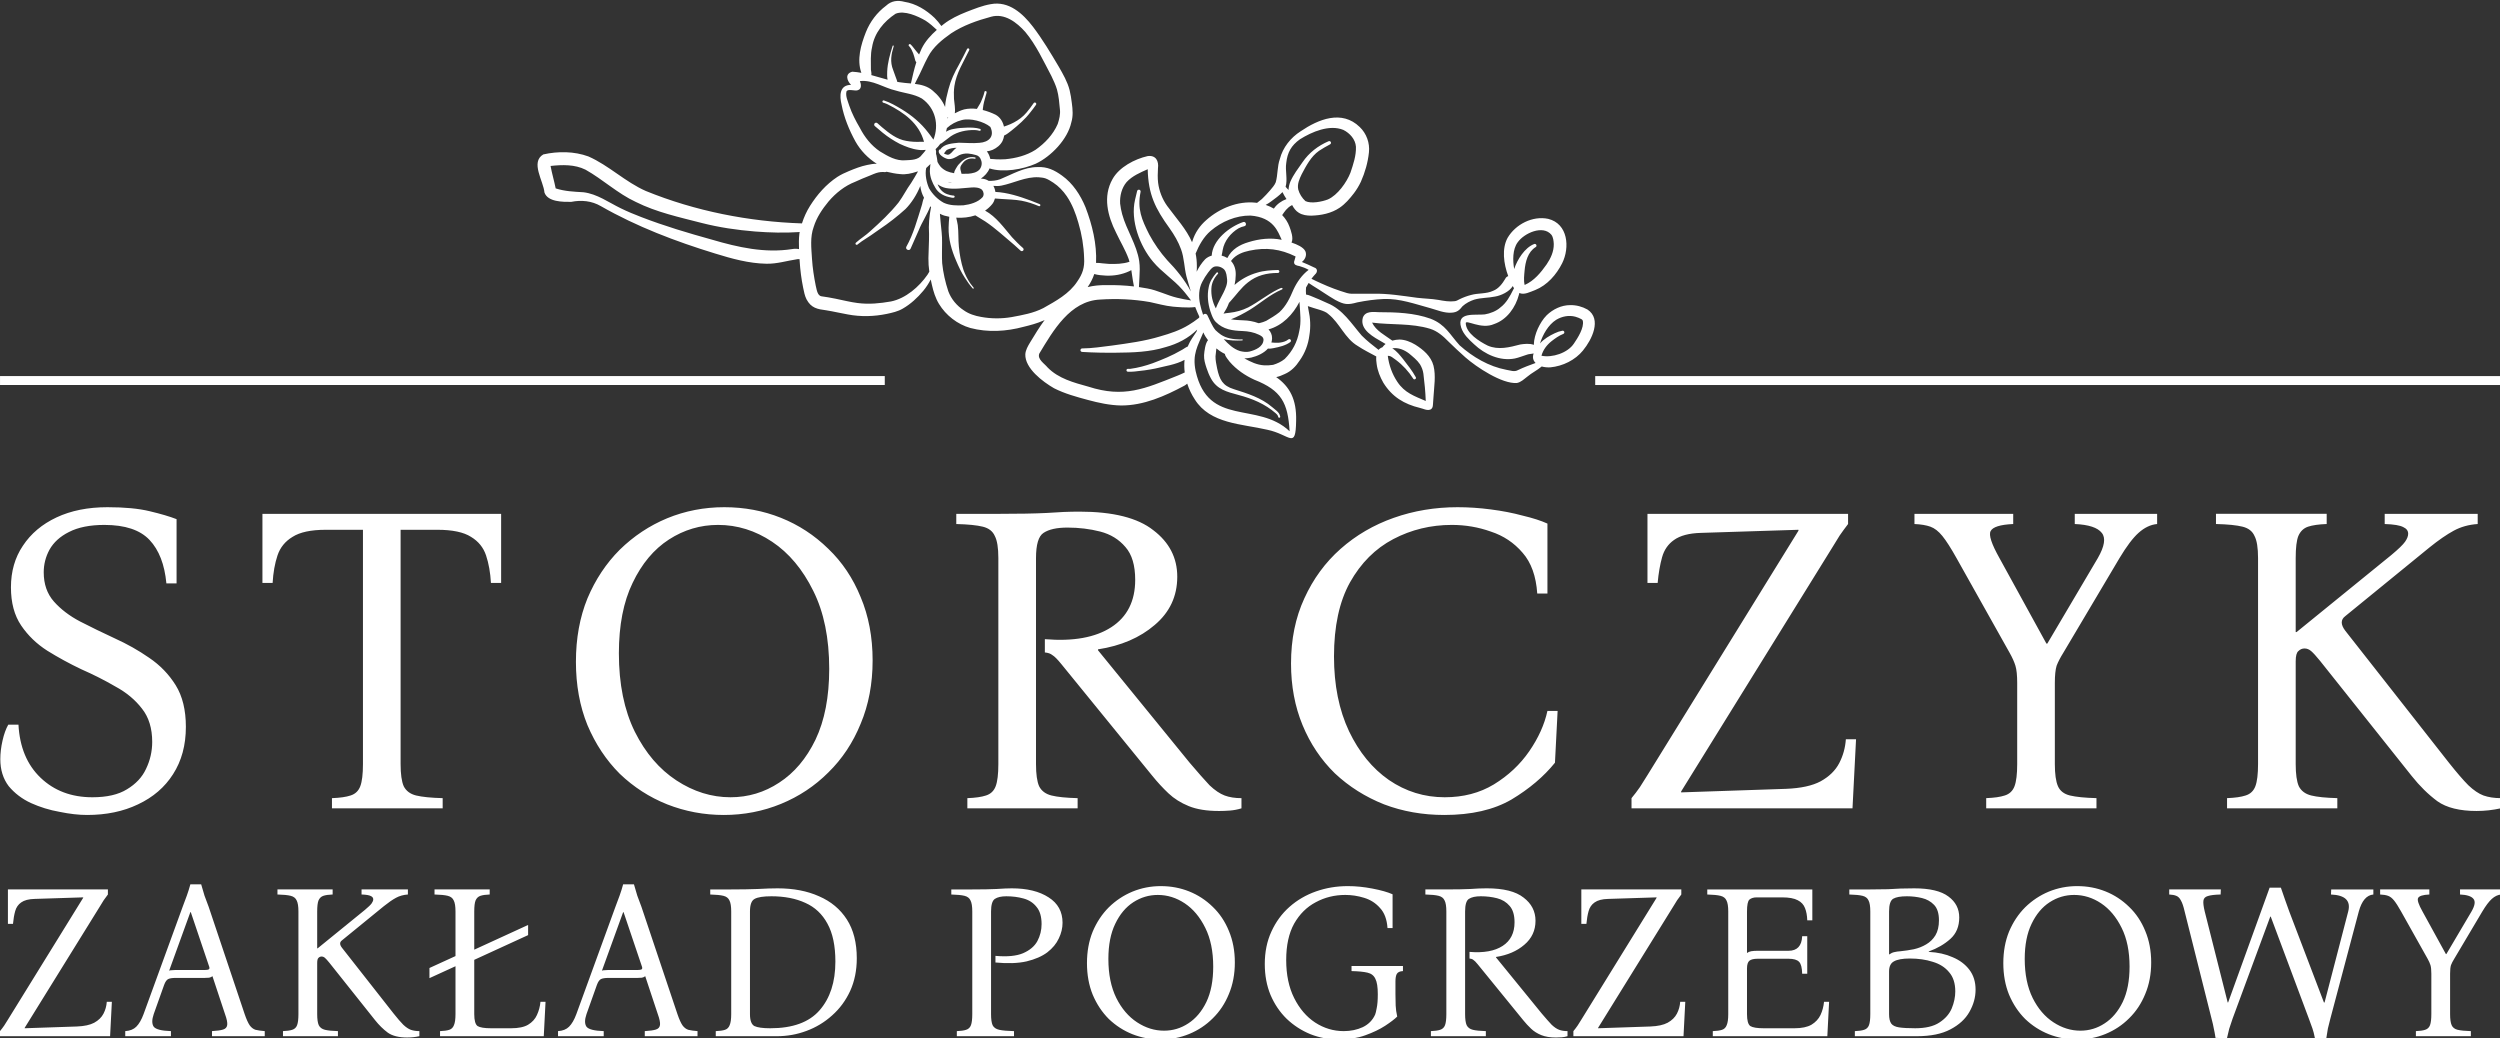 <?xml version="1.0" encoding="UTF-8" standalone="no"?>
<!-- Generator: Adobe Illustrator 27.5.0, SVG Export Plug-In . SVG Version: 6.00 Build 0)  -->

<svg
   version="1.1"
   x="0px"
   y="0px"
   viewBox="0 0 190 78.898"
   xml:space="preserve"
   id="svg17"
   sodipodi:docname="Zakład Pogrzebowy Storczyk Logo.svg"
   width="190"
   height="78.898"
   inkscape:version="1.3 (0e150ed6c4, 2023-07-21)"
   xmlns:inkscape="http://www.inkscape.org/namespaces/inkscape"
   xmlns:sodipodi="http://sodipodi.sourceforge.net/DTD/sodipodi-0.dtd"
   xmlns="http://www.w3.org/2000/svg"
   xmlns:svg="http://www.w3.org/2000/svg"><rect x="0" y="0" width="190" height="78.898" fill="#333333" stroke="none"/><defs
   id="defs17" /><sodipodi:namedview
   id="namedview17"
   pagecolor="#ffffff"
   bordercolor="#000000"
   borderopacity="0.25"
   inkscape:showpageshadow="2"
   inkscape:pageopacity="0.0"
   inkscape:pagecheckerboard="0"
   inkscape:deskcolor="#d1d1d1"
   inkscape:zoom="0.749"
   inkscape:cx="243.65821"
   inkscape:cy="44.726302"
   inkscape:window-width="1920"
   inkscape:window-height="1009"
   inkscape:window-x="1072"
   inkscape:window-y="398"
   inkscape:window-maximized="1"
   inkscape:current-layer="g19" />&#10;<g
   id="BACKGROUND"
   transform="translate(-24.341,-158.252)">&#10;	&#10;<g
   id="g17"><g
     id="g19"
     transform="matrix(0.86,0,0,0.86,29.806,-48.98)"><g
       id="g20"
       transform="matrix(0.43,0,0,0.43,-3.624,137.406)"><path
         style="font-size:91.011px;line-height:0.95;font-family:'Bona Nova';-inkscape-font-specification:'Bona Nova';text-align:center;letter-spacing:8px;text-anchor:middle;fill:#ffffff;stroke-width:0.285"
         d="m 11.553,408.33 q -2.548,0 -5.643,-0.637 -3.094,-0.546 -5.916,-1.82 -2.73,-1.274 -4.551,-3.458 -1.729,-2.275 -1.729,-5.552 0,-1.82 0.455,-3.822 0.455,-2.002 1.183,-3.276 h 2.093 q 0.364,6.917 4.551,10.921 4.186,4.004 10.648,4.004 4.46,0 7.099,-1.638 2.73,-1.638 3.913,-4.186 1.274,-2.639 1.274,-5.552 0,-4.186 -2.093,-6.826 -2.093,-2.73 -5.461,-4.551 -3.276,-1.911 -7.008,-3.549 -3.64,-1.729 -7.008,-3.822 -3.276,-2.093 -5.37,-5.188 -2.093,-3.094 -2.093,-7.827 0,-4.915 2.457,-8.555 2.457,-3.731 6.917,-5.825 4.46,-2.093 10.466,-2.093 5.279,0 8.646,0.819 3.458,0.819 5.552,1.638 v 13.197 h -2.093 q -0.546,-5.825 -3.458,-8.919 -2.912,-3.094 -9.283,-3.094 -4.46,0 -7.281,1.456 -2.73,1.365 -4.004,3.64 -1.183,2.184 -1.183,4.642 0,3.64 2.093,6.007 2.093,2.366 5.37,4.095 3.367,1.729 7.099,3.458 3.822,1.729 7.099,4.004 3.367,2.275 5.461,5.643 2.093,3.367 2.093,8.555 0,5.643 -2.639,9.738 -2.548,4.004 -7.19,6.189 -4.551,2.184 -10.466,2.184 z m 36.031,-61.887 h 49.055 v 14.198 h -2.093 q -0.182,-3.185 -1.001,-5.643 -0.819,-2.457 -3.094,-3.822 -2.275,-1.456 -6.917,-1.456 h -7.554 v 48.145 q 0,3.094 0.637,4.551 0.728,1.456 2.548,1.911 1.911,0.455 5.461,0.546 v 2.093 H 61.873 v -2.093 q 2.457,-0.091 3.822,-0.546 1.456,-0.455 2.002,-1.911 0.546,-1.456 0.546,-4.551 v -48.145 h -7.645 q -4.551,0 -6.826,1.456 -2.275,1.365 -3.094,3.822 -0.819,2.457 -1.001,5.643 h -2.093 z m 94.915,-1.365 q 6.189,0 11.649,2.184 5.461,2.184 9.738,6.371 4.278,4.095 6.644,9.92 2.457,5.825 2.457,13.015 0,7.19 -2.457,13.015 -2.366,5.825 -6.644,10.011 -4.186,4.186 -9.738,6.462 -5.552,2.275 -11.74,2.275 -6.098,0 -11.649,-2.184 -5.461,-2.184 -9.738,-6.28 -4.186,-4.186 -6.644,-10.011 -2.366,-5.825 -2.366,-13.015 0,-7.19 2.366,-13.015 2.457,-5.825 6.644,-10.011 4.277,-4.186 9.738,-6.462 5.552,-2.275 11.74,-2.275 z m 1.274,59.612 q 5.461,0 10.011,-3.003 4.642,-3.003 7.463,-8.828 2.821,-5.916 2.821,-14.562 0,-9.465 -3.276,-16.018 -3.276,-6.644 -8.464,-10.102 -5.188,-3.458 -11.103,-3.458 -5.461,0 -10.102,3.003 -4.642,3.003 -7.463,8.919 -2.821,5.825 -2.821,14.471 0,9.465 3.276,16.109 3.276,6.553 8.555,10.011 5.279,3.458 11.103,3.458 z m 100.376,2.821 q -3.731,0 -6.189,-1.001 -2.457,-1.001 -4.186,-2.639 -1.729,-1.638 -3.276,-3.549 l -18.748,-23.026 q -1.183,-1.456 -1.82,-1.82 -0.546,-0.455 -1.547,-0.546 v -2.73 q 8.737,0.728 13.652,-2.457 4.915,-3.185 4.915,-9.738 0,-4.46 -2.002,-6.735 -2.002,-2.366 -5.188,-3.185 -3.185,-0.819 -6.735,-0.819 -3.276,0 -4.915,1.092 -1.547,1.001 -1.547,5.188 v 42.32 q 0,3.094 0.637,4.551 0.728,1.456 2.548,1.911 1.82,0.455 5.37,0.546 v 2.093 h -22.662 v -2.093 q 2.457,-0.091 3.822,-0.546 1.456,-0.455 2.002,-1.911 0.546,-1.456 0.546,-4.551 v -42.32 q 0,-3.185 -0.728,-4.551 -0.637,-1.456 -2.457,-1.911 -1.82,-0.455 -5.461,-0.546 v -2.093 h 8.646 q 6.28,0 9.92,-0.182 3.64,-0.273 6.735,-0.273 10.375,0 15.199,3.822 4.915,3.731 4.915,9.556 0,6.007 -4.642,9.92 -4.551,3.913 -11.649,5.006 v 0.182 l 18.839,23.117 q 2.548,3.003 4.095,4.642 1.638,1.547 3.094,2.093 1.456,0.546 3.458,0.546 v 2.093 q -1.183,0.364 -2.366,0.455 -1.183,0.091 -2.275,0.091 z m 46.316,0.819 q -6.644,0 -12.377,-2.184 -5.734,-2.275 -10.102,-6.371 -4.278,-4.186 -6.644,-9.92 -2.366,-5.734 -2.366,-12.65 0,-7.463 2.73,-13.379 2.73,-6.007 7.463,-10.193 4.733,-4.186 10.921,-6.371 6.189,-2.184 13.106,-2.184 3.367,0 6.826,0.455 3.549,0.455 6.553,1.274 3.094,0.728 5.097,1.638 v 14.38 h -2.093 q -0.364,-5.37 -3.003,-8.373 -2.639,-3.094 -6.553,-4.369 -3.822,-1.365 -8.009,-1.365 -6.462,0 -12.013,2.912 -5.552,2.912 -8.919,8.919 -3.276,5.916 -3.276,15.199 0,8.828 3.094,15.381 3.094,6.462 8.191,10.011 5.188,3.549 11.467,3.549 5.734,0 10.102,-2.639 4.46,-2.73 7.281,-6.826 2.821,-4.095 3.731,-8.282 h 2.093 l -0.546,10.648 q -3.458,4.278 -8.919,7.554 -5.461,3.185 -13.834,3.185 z m 38.489,-1.365 v -2.093 q 0.91,-1.092 1.729,-2.275 0.819,-1.274 1.547,-2.457 l 31.035,-50.238 v -0.182 l -20.022,0.637 q -3.64,0.091 -5.552,1.456 -1.82,1.274 -2.457,3.549 -0.637,2.275 -0.91,5.279 h -2.093 v -14.198 h 41.228 v 2.093 q -0.91,1.183 -1.729,2.366 -0.728,1.183 -1.456,2.366 l -31.126,50.238 v 0.182 l 21.57,-0.728 q 4.551,-0.182 7.099,-1.547 2.639,-1.456 3.822,-3.731 1.183,-2.275 1.365,-4.915 h 2.093 l -0.728,14.198 z m 91.093,-60.522 h 16.928 v 2.093 q -2.002,0.182 -3.822,1.82 -1.729,1.547 -3.913,5.188 l -11.558,19.476 q -0.91,1.456 -1.365,2.639 -0.364,1.183 -0.364,3.549 v 16.655 q 0,3.094 0.637,4.551 0.637,1.456 2.457,1.911 1.911,0.455 5.461,0.546 v 2.093 h -22.662 v -2.093 q 2.457,-0.091 3.822,-0.546 1.456,-0.455 2.002,-1.911 0.546,-1.456 0.546,-4.551 v -16.655 q 0,-2.366 -0.364,-3.549 -0.364,-1.183 -1.183,-2.639 l -10.921,-19.476 q -1.729,-3.094 -2.912,-4.551 -1.183,-1.456 -2.457,-1.911 -1.274,-0.455 -3.276,-0.546 v -2.093 h 20.295 v 2.093 q -4.004,0.182 -4.642,1.456 -0.637,1.183 1.82,5.552 l 9.647,17.565 h 0.182 l 10.375,-17.565 q 2.093,-3.64 0.819,-5.188 -1.274,-1.638 -5.552,-1.82 z m 82.629,61.068 q -5.279,0 -8.1,-2.002 -2.821,-2.093 -5.279,-5.188 l -18.839,-23.663 q -1.183,-1.456 -1.82,-2.002 -0.637,-0.546 -1.365,-0.546 -0.728,0 -1.274,0.546 -0.546,0.455 -0.546,2.093 v 21.114 q 0,3.094 0.637,4.551 0.728,1.456 2.548,1.911 1.82,0.455 5.37,0.546 v 2.093 h -22.662 v -2.093 q 2.457,-0.091 3.822,-0.546 1.456,-0.455 2.002,-1.911 0.546,-1.456 0.546,-4.551 v -42.32 q 0,-3.185 -0.728,-4.551 -0.637,-1.456 -2.457,-1.911 -1.82,-0.455 -5.461,-0.546 v -2.093 h 22.753 v 2.093 q -2.457,0.091 -3.822,0.546 -1.365,0.455 -2.002,1.911 -0.546,1.365 -0.546,4.551 v 15.199 h 0.182 l 19.476,-15.836 q 2.184,-1.82 2.821,-2.73 0.637,-0.91 0.637,-1.638 0,-0.91 -1.001,-1.365 -1.001,-0.546 -3.822,-0.637 v -2.093 h 19.112 v 2.093 q -2.73,0.182 -4.915,1.365 -2.184,1.183 -5.006,3.458 l -17.292,14.107 q -1.456,1.092 0,3.003 l 21.297,27.121 q 2.457,3.094 4.004,4.642 1.638,1.547 3.094,2.093 1.547,0.546 3.549,0.546 v 2.093 q -2.457,0.546 -4.915,0.546 z"
         id="text17"
         aria-label="STORCZYK" /><path
         style="font-size:45.36px;line-height:0.95;font-family:'Bona Nova';-inkscape-font-specification:'Bona Nova';text-align:center;letter-spacing:0.709px;text-anchor:middle;fill:#ffffff;stroke-width:0.142"
         d="m -6.356,453.796 v -1.043 q 0.454,-0.544 0.862,-1.134 0.408,-0.635 0.771,-1.225 l 15.468,-25.039 v -0.091 l -9.979,0.318 q -1.814,0.045 -2.767,0.726 -0.907,0.635 -1.225,1.769 -0.318,1.134 -0.454,2.631 H -4.723 v -7.076 h 20.548 v 1.043 q -0.454,0.59 -0.862,1.179 -0.363,0.59 -0.726,1.179 l -15.513,25.039 v 0.091 l 10.75,-0.363 q 2.268,-0.091 3.538,-0.771 1.315,-0.726 1.905,-1.86 0.59,-1.134 0.68,-2.449 h 1.043 l -0.363,7.076 z m 50.287,-4.536 q 0.544,1.588 1.043,2.313 0.499,0.68 1.179,0.907 0.726,0.181 1.905,0.272 v 1.043 H 37.218 v -1.043 q 1.542,-0.091 2.268,-0.318 0.771,-0.227 0.862,-0.953 0.091,-0.726 -0.454,-2.223 l -2.586,-7.802 q -0.227,0.227 -0.68,0.318 -0.454,0.045 -0.953,0.045 h -5.942 q -0.998,0 -1.497,0.227 -0.499,0.227 -0.862,1.225 l -2.132,5.987 q -0.59,1.724 0,2.586 0.635,0.816 3.538,0.907 v 1.043 h -9.389 v -1.043 q 1.452,-0.091 2.268,-0.907 0.862,-0.862 1.497,-2.586 l 8.029,-22.045 q 0.454,-1.179 0.862,-2.313 0.408,-1.134 0.726,-2.313 h 2.223 q 0.318,1.179 0.68,2.313 0.408,1.134 0.862,2.313 z m -8.165,-9.072 q 0.59,0 0.816,-0.136 0.227,-0.181 0,-0.726 l -3.72,-11.022 h -0.091 l -4.355,12.02 q 0.227,-0.091 0.544,-0.091 0.318,-0.045 0.726,-0.045 z m 41.623,13.88 q -2.631,0 -4.037,-0.998 -1.406,-1.043 -2.631,-2.586 l -9.389,-11.794 q -0.59,-0.726 -0.907,-0.998 -0.318,-0.272 -0.68,-0.272 -0.363,0 -0.635,0.272 -0.272,0.227 -0.272,1.043 v 10.523 q 0,1.542 0.318,2.268 0.363,0.726 1.27,0.953 0.907,0.227 2.676,0.272 v 1.043 H 51.807 v -1.043 q 1.225,-0.045 1.905,-0.272 0.726,-0.227 0.998,-0.953 0.272,-0.726 0.272,-2.268 v -21.092 q 0,-1.588 -0.363,-2.268 -0.318,-0.726 -1.225,-0.953 -0.907,-0.227 -2.722,-0.272 v -1.043 h 11.34 v 1.043 q -1.225,0.045 -1.905,0.272 -0.68,0.227 -0.998,0.953 -0.272,0.68 -0.272,2.268 v 7.575 h 0.091 l 9.707,-7.893 q 1.089,-0.907 1.406,-1.361 0.318,-0.454 0.318,-0.816 0,-0.454 -0.499,-0.68 -0.499,-0.272 -1.905,-0.318 v -1.043 h 9.526 v 1.043 q -1.361,0.091 -2.449,0.68 -1.089,0.59 -2.495,1.724 l -8.618,7.031 q -0.726,0.544 0,1.497 l 10.614,13.517 q 1.225,1.542 1.996,2.313 0.816,0.771 1.542,1.043 0.771,0.272 1.769,0.272 v 1.043 q -1.225,0.272 -2.449,0.272 z m 6.696,-0.272 v -1.043 q 1.225,-0.045 1.905,-0.272 0.68,-0.227 0.953,-0.953 0.318,-0.726 0.318,-2.268 v -9.843 l -5.352,2.449 v -2.087 l 5.352,-2.449 v -9.163 q 0,-1.588 -0.363,-2.268 -0.318,-0.726 -1.225,-0.953 -0.907,-0.227 -2.722,-0.272 v -1.043 h 11.34 v 1.043 q -1.225,0.045 -1.905,0.272 -0.68,0.227 -0.998,0.953 -0.272,0.68 -0.272,2.268 v 7.847 l 11.068,-5.08 v 2.087 l -11.068,5.08 v 11.159 q 0,1.95 0.68,2.449 0.726,0.454 2.767,0.454 h 4.128 q 2.268,0 3.493,-0.726 1.27,-0.771 1.814,-1.996 0.59,-1.27 0.726,-2.722 h 1.043 l -0.363,7.076 z m 48.79,-4.536 q 0.544,1.588 1.043,2.313 0.499,0.68 1.179,0.907 0.726,0.181 1.905,0.272 v 1.043 h -10.841 v -1.043 q 1.542,-0.091 2.268,-0.318 0.771,-0.227 0.862,-0.953 0.091,-0.726 -0.454,-2.223 l -2.586,-7.802 q -0.227,0.227 -0.68,0.318 -0.454,0.045 -0.953,0.045 h -5.942 q -0.998,0 -1.497,0.227 -0.499,0.227 -0.862,1.225 l -2.132,5.987 q -0.59,1.724 0,2.586 0.635,0.816 3.538,0.907 v 1.043 h -9.389 v -1.043 q 1.452,-0.091 2.268,-0.907 0.862,-0.862 1.497,-2.586 l 8.029,-22.045 q 0.454,-1.179 0.862,-2.313 0.408,-1.134 0.726,-2.313 h 2.223 q 0.318,1.179 0.68,2.313 0.408,1.134 0.862,2.313 z m -8.165,-9.072 q 0.59,0 0.816,-0.136 0.227,-0.181 0,-0.726 l -3.72,-11.022 h -0.091 l -4.355,12.02 q 0.227,-0.091 0.544,-0.091 0.318,-0.045 0.726,-0.045 z m 16.04,13.608 v -1.043 q 1.225,-0.045 1.905,-0.272 0.68,-0.227 0.953,-0.953 0.318,-0.726 0.318,-2.268 v -21.092 q 0,-1.588 -0.363,-2.268 -0.318,-0.726 -1.225,-0.953 -0.907,-0.227 -2.722,-0.272 v -1.043 h 4.309 q 3.084,0 5.443,-0.091 2.404,-0.136 4.082,-0.136 4.899,0 8.528,1.633 3.674,1.588 5.715,4.763 2.041,3.175 2.041,7.983 0,3.72 -1.361,6.713 -1.361,2.948 -3.72,5.035 -2.313,2.087 -5.262,3.175 -2.903,1.089 -6.078,1.089 z m 11.204,-1.633 q 6.895,0 10.115,-3.674 3.266,-3.72 3.266,-10.025 0,-4.854 -1.633,-7.802 -1.588,-2.948 -4.536,-4.264 -2.948,-1.361 -6.985,-1.361 -2.495,0 -3.447,0.544 -0.953,0.499 -0.953,2.586 v 21.092 q 0,1.95 0.907,2.449 0.953,0.454 3.266,0.454 z m 38.34,1.633 v -1.043 q 1.225,-0.045 1.905,-0.272 0.726,-0.227 0.998,-0.953 0.272,-0.726 0.272,-2.268 v -21.092 q 0,-1.588 -0.363,-2.268 -0.318,-0.726 -1.225,-0.953 -0.907,-0.227 -2.722,-0.272 v -1.043 h 4.309 q 3.084,0 4.99,-0.091 1.95,-0.136 3.13,-0.136 4.717,0 7.575,1.86 2.858,1.814 2.858,5.216 0,1.633 -0.771,3.221 -0.726,1.588 -2.359,2.858 -1.633,1.225 -4.264,1.86 -2.631,0.59 -6.396,0.227 v -1.361 q 3.629,0.318 5.67,-0.544 2.087,-0.907 2.948,-2.495 0.862,-1.633 0.862,-3.493 0,-2.313 -1.043,-3.538 -0.998,-1.27 -2.676,-1.724 -1.633,-0.454 -3.538,-0.454 -1.542,0 -2.359,0.544 -0.771,0.544 -0.771,2.586 v 21.092 q 0,1.542 0.318,2.268 0.363,0.726 1.361,0.953 1.043,0.227 3.039,0.272 v 1.043 z m 41.941,-30.845 q 3.084,0 5.806,1.089 2.722,1.089 4.854,3.175 2.132,2.041 3.311,4.944 1.225,2.903 1.225,6.486 0,3.583 -1.225,6.486 -1.179,2.903 -3.311,4.99 -2.087,2.087 -4.854,3.221 -2.767,1.134 -5.851,1.134 -3.039,0 -5.806,-1.089 -2.722,-1.089 -4.854,-3.13 -2.087,-2.087 -3.311,-4.99 -1.179,-2.903 -1.179,-6.486 0,-3.583 1.179,-6.486 1.225,-2.903 3.311,-4.99 2.132,-2.087 4.854,-3.221 2.767,-1.134 5.851,-1.134 z m 0.635,29.711 q 2.722,0 4.99,-1.497 2.313,-1.497 3.72,-4.4 1.406,-2.948 1.406,-7.258 0,-4.717 -1.633,-7.983 -1.633,-3.311 -4.218,-5.035 -2.586,-1.724 -5.534,-1.724 -2.722,0 -5.035,1.497 -2.313,1.497 -3.72,4.445 -1.406,2.903 -1.406,7.212 0,4.717 1.633,8.029 1.633,3.266 4.264,4.99 2.631,1.724 5.534,1.724 z m 35.953,1.814 q -3.084,0 -5.851,-1.089 -2.767,-1.134 -4.899,-3.175 -2.087,-2.041 -3.311,-4.899 -1.179,-2.858 -1.179,-6.35 0,-3.72 1.361,-6.668 1.361,-2.994 3.72,-5.08 2.359,-2.087 5.443,-3.175 3.084,-1.089 6.532,-1.089 2.449,0 5.035,0.499 2.631,0.499 4.173,1.179 v 6.94 h -1.043 q -0.181,-2.676 -1.542,-4.128 -1.315,-1.497 -3.266,-2.087 -1.905,-0.59 -3.856,-0.59 -3.311,0 -6.078,1.497 -2.767,1.452 -4.445,4.4 -1.633,2.948 -1.633,7.484 0,4.536 1.633,7.802 1.633,3.266 4.309,5.035 2.722,1.769 5.897,1.769 2.132,0 3.901,-0.816 1.769,-0.862 2.54,-2.586 0.136,-0.318 0.318,-1.315 0.227,-1.043 0.227,-2.858 0,-2.223 -0.499,-3.175 -0.454,-0.998 -1.633,-1.27 -1.179,-0.272 -3.266,-0.318 v -1.043 h 10.569 v 1.043 q -0.953,0.045 -1.27,0.59 -0.272,0.499 -0.272,1.542 v 2.631 q 0,1.225 0.045,2.313 0.045,1.089 0.318,2.268 -0.771,0.771 -2.495,1.905 -1.678,1.089 -4.082,1.95 -2.404,0.862 -5.398,0.862 z m 44.663,-0.408 q -1.86,0 -3.084,-0.499 -1.225,-0.499 -2.087,-1.315 -0.862,-0.816 -1.633,-1.769 l -9.344,-11.476 q -0.59,-0.726 -0.907,-0.907 -0.272,-0.227 -0.771,-0.272 v -1.361 q 4.355,0.363 6.804,-1.225 2.449,-1.588 2.449,-4.854 0,-2.223 -0.998,-3.357 -0.998,-1.179 -2.586,-1.588 -1.588,-0.408 -3.357,-0.408 -1.633,0 -2.449,0.544 -0.771,0.499 -0.771,2.586 v 21.092 q 0,1.542 0.318,2.268 0.363,0.726 1.27,0.953 0.907,0.227 2.676,0.272 v 1.043 H 287.723 v -1.043 q 1.225,-0.045 1.905,-0.272 0.726,-0.227 0.998,-0.953 0.272,-0.726 0.272,-2.268 v -21.092 q 0,-1.588 -0.363,-2.268 -0.318,-0.726 -1.225,-0.953 -0.907,-0.227 -2.722,-0.272 v -1.043 h 4.309 q 3.13,0 4.944,-0.091 1.814,-0.136 3.357,-0.136 5.171,0 7.575,1.905 2.449,1.86 2.449,4.763 0,2.994 -2.313,4.944 -2.268,1.95 -5.806,2.495 v 0.091 l 9.389,11.521 q 1.27,1.497 2.041,2.313 0.816,0.771 1.542,1.043 0.726,0.272 1.724,0.272 v 1.043 q -0.59,0.181 -1.179,0.227 -0.59,0.045 -1.134,0.045 z m 3.521,-0.272 v -1.043 q 0.454,-0.544 0.862,-1.134 0.408,-0.635 0.771,-1.225 l 15.468,-25.039 v -0.091 l -9.979,0.318 q -1.814,0.045 -2.767,0.726 -0.907,0.635 -1.225,1.769 -0.318,1.134 -0.454,2.631 h -1.043 v -7.076 h 20.548 v 1.043 q -0.454,0.59 -0.862,1.179 -0.363,0.59 -0.726,1.179 l -15.513,25.039 v 0.091 l 10.75,-0.363 q 2.268,-0.091 3.538,-0.771 1.315,-0.726 1.905,-1.86 0.59,-1.134 0.68,-2.449 h 1.043 l -0.363,7.076 z m 28.65,0 v -1.043 q 1.225,-0.045 1.905,-0.272 0.68,-0.227 0.953,-0.953 0.318,-0.726 0.318,-2.268 v -21.092 q 0,-1.588 -0.363,-2.268 -0.318,-0.726 -1.225,-0.953 -0.907,-0.227 -2.722,-0.272 v -1.043 h 21.591 v 6.35 h -1.043 q -0.045,-1.452 -0.454,-2.495 -0.408,-1.089 -1.497,-1.633 -1.089,-0.59 -3.221,-0.59 h -5.216 q -0.953,0 -1.497,0.454 -0.499,0.454 -0.499,2.449 v 8.528 q 0.363,-0.272 0.862,-0.363 0.544,-0.091 1.27,-0.091 h 6.396 q 2.676,0 2.812,-2.994 h 1.043 v 7.711 h -1.043 q -0.045,-1.86 -0.635,-2.449 -0.59,-0.635 -2.177,-0.635 h -6.305 q -1.225,0 -1.724,0.408 -0.499,0.408 -0.499,1.588 v 9.389 q 0,1.95 0.68,2.449 0.726,0.454 2.767,0.454 h 6.305 q 2.223,0 3.493,-0.726 1.27,-0.771 1.86,-1.996 0.59,-1.27 0.726,-2.722 h 1.043 l -0.363,7.076 z m 29.195,0 v -1.043 q 1.225,-0.045 1.905,-0.272 0.726,-0.227 0.998,-0.953 0.272,-0.726 0.272,-2.268 v -21.092 q 0,-1.588 -0.363,-2.268 -0.318,-0.726 -1.225,-0.953 -0.907,-0.227 -2.722,-0.272 v -1.043 h 4.309 q 2.223,0 3.629,-0.045 1.406,-0.091 2.586,-0.136 1.225,-0.045 2.812,-0.045 4.808,0 7.031,1.678 2.223,1.633 2.223,4.309 0,2.767 -1.814,4.4 -1.814,1.633 -4.445,2.586 v 0.091 q 2.767,0.136 4.899,1.089 2.177,0.907 3.447,2.586 1.27,1.678 1.27,4.082 0,2.359 -1.27,4.581 -1.225,2.177 -3.901,3.583 -2.631,1.406 -6.895,1.406 z m 7.031,-16.783 q 0.59,-0.408 1.089,-0.499 0.544,-0.136 1.27,-0.181 1.361,-0.136 2.722,-0.408 1.406,-0.318 2.54,-0.998 1.179,-0.68 1.905,-1.86 0.726,-1.225 0.726,-3.084 0,-2.132 -0.998,-3.175 -0.998,-1.043 -2.495,-1.406 -1.497,-0.363 -3.084,-0.363 -1.95,0 -2.812,0.499 -0.862,0.499 -0.862,2.631 z m 5.352,15.15 q 3.221,0 4.99,-1.179 1.814,-1.179 2.54,-2.903 0.726,-1.769 0.726,-3.493 0,-2.495 -1.27,-3.946 -1.225,-1.497 -3.357,-2.132 -2.087,-0.68 -4.717,-0.68 -2.223,0 -3.266,0.59 -0.998,0.544 -0.998,2.087 v 8.754 q 0,1.315 0.454,1.95 0.454,0.59 1.588,0.771 1.179,0.181 3.311,0.181 z m 33.323,-29.212 q 3.084,0 5.806,1.089 2.722,1.089 4.854,3.175 2.132,2.041 3.311,4.944 1.225,2.903 1.225,6.486 0,3.583 -1.225,6.486 -1.179,2.903 -3.311,4.99 -2.087,2.087 -4.854,3.221 -2.767,1.134 -5.851,1.134 -3.039,0 -5.806,-1.089 -2.722,-1.089 -4.854,-3.13 -2.087,-2.087 -3.311,-4.99 -1.179,-2.903 -1.179,-6.486 0,-3.583 1.179,-6.486 1.225,-2.903 3.311,-4.99 2.132,-2.087 4.854,-3.221 2.767,-1.134 5.851,-1.134 z m 0.635,29.711 q 2.722,0 4.99,-1.497 2.313,-1.497 3.72,-4.4 1.406,-2.948 1.406,-7.258 0,-4.717 -1.633,-7.983 -1.633,-3.311 -4.218,-5.035 -2.586,-1.724 -5.534,-1.724 -2.722,0 -5.035,1.497 -2.313,1.497 -3.72,4.445 -1.406,2.903 -1.406,7.212 0,4.717 1.633,8.029 1.633,3.266 4.264,4.99 2.631,1.724 5.534,1.724 z m 27.789,1.497 q -0.181,-1.179 -0.363,-1.95 -0.136,-0.816 -0.454,-1.996 l -5.534,-22.045 q -0.363,-1.588 -0.771,-2.268 -0.363,-0.726 -0.953,-0.953 -0.544,-0.227 -1.452,-0.272 v -1.043 h 10.614 l -0.045,1.043 q -1.814,0.045 -2.631,0.318 -0.816,0.227 -0.907,0.953 -0.091,0.726 0.272,2.223 l 4.717,18.688 h 0.091 l 8.528,-23.587 h 2.313 q 0.454,1.27 0.862,2.495 0.408,1.179 0.862,2.404 l 7.122,18.688 h 0.136 l 4.854,-18.688 q 0.862,-3.311 -3.538,-3.493 l 0.045,-1.043 h 8.664 v 1.043 q -2.087,0.181 -2.994,3.493 l -5.851,22.045 q -0.318,1.179 -0.499,1.996 -0.136,0.771 -0.318,1.95 h -2.359 q -0.227,-1.179 -0.499,-1.95 -0.272,-0.816 -0.726,-1.996 l -7.847,-21.002 h -0.091 l -7.757,21.002 q -0.454,1.27 -0.68,2.041 -0.181,0.726 -0.454,1.905 z m 50.242,-30.527 h 8.437 v 1.043 q -0.998,0.091 -1.905,0.907 -0.862,0.771 -1.95,2.586 l -5.761,9.707 q -0.454,0.726 -0.68,1.315 -0.181,0.59 -0.181,1.769 v 8.301 q 0,1.542 0.318,2.268 0.318,0.726 1.225,0.953 0.953,0.227 2.722,0.272 v 1.043 h -11.295 v -1.043 q 1.225,-0.045 1.905,-0.272 0.726,-0.227 0.998,-0.953 0.272,-0.726 0.272,-2.268 v -8.301 q 0,-1.179 -0.181,-1.769 -0.181,-0.59 -0.59,-1.315 l -5.443,-9.707 q -0.862,-1.542 -1.452,-2.268 -0.59,-0.726 -1.225,-0.953 -0.635,-0.227 -1.633,-0.272 v -1.043 h 10.115 v 1.043 q -1.996,0.091 -2.313,0.726 -0.318,0.59 0.907,2.767 l 4.808,8.754 h 0.091 l 5.171,-8.754 q 1.043,-1.814 0.408,-2.586 -0.635,-0.816 -2.767,-0.907 z"
         id="text17-0"
         aria-label="ZAKŁAD POGRZEBOWY" /><g
         id="g18"
         style="fill:#ffffff;stroke:none"><path
           d="m 319.005,312.834 c 1.77,-2.14 3.907,-6.395 0.897,-8.382 -1.08,-0.603 -2.316,-0.933 -3.555,-0.904 -1.8,8.7e-4 -3.535,0.839 -4.82,2.073 -0.783,0.788 -1.36,1.756 -1.83,2.757 -0.458,1.039 -0.801,2.192 -0.823,3.341 -0.806,-0.345 -2.069,-0.192 -2.784,-0.082 -2.184,0.575 -4.51,1.193 -6.692,0.231 -1.68,-0.832 -4.465,-2.547 -4.511,-4.619 -0.002,0.018 -0.004,0.035 -0.006,0.053 -0.064,-0.935 3.145,1.347 5.845,0.132 2.633,-0.896 4.408,-3.433 5.09,-6.044 0.016,-0.102 0.046,-0.215 0.085,-0.338 0.981,0.476 2.245,-0.237 3.257,-0.602 2.475,-0.999 4.358,-3.16 5.54,-5.504 1.616,-3.239 1.215,-8.122 -2.869,-9.127 -3.215,-0.677 -6.709,1.12 -8.345,3.907 -1.209,2.222 -0.825,5.284 0.134,7.861 -0.263,0.083 -0.5,0.277 -0.627,0.573 -0.583,0.986 -1.356,2.005 -2.464,2.439 -1.443,0.682 -3.087,0.438 -4.594,0.874 -0.797,0.211 -1.576,0.496 -2.315,0.862 -0.317,0.157 -0.618,0.363 -0.977,0.404 -1.132,0.148 -2.265,-0.058 -3.376,-0.262 -1.45,-0.248 -2.923,-0.26 -4.381,-0.439 -3.033,-0.401 -6.065,-0.914 -9.137,-0.829 -1.136,0.013 -2.271,-0.011 -3.407,5.7e-4 -0.63,0.016 -1.264,0.035 -1.875,-0.148 -1.804,-0.537 -3.571,-1.195 -5.282,-1.979 -0.674,-0.304 -1.352,-0.608 -2.009,-0.951 0.239,-0.319 0.493,-0.626 0.766,-0.918 0.513,-0.441 0.52,-1.206 -0.205,-1.401 -0.828,-0.411 -1.673,-0.786 -2.53,-1.133 0.671,-0.504 1.071,-1.404 0.714,-2.211 -0.405,-0.818 -1.663,-1.388 -2.845,-1.785 0.467,-0.866 -0.123,-2.465 -0.419,-3.269 -0.334,-0.906 -0.853,-1.698 -1.499,-2.37 0.246,-0.365 0.497,-0.728 0.779,-1.065 0.326,-0.369 0.701,-0.697 1.138,-0.926 0.045,-0.022 0.093,-0.043 0.14,-0.062 0.328,0.626 0.747,1.209 1.363,1.575 0.759,0.477 1.665,0.591 2.546,0.593 2.035,-0.053 4.148,-0.472 5.853,-1.635 1.148,-0.78 2.07,-1.859 2.912,-2.95 0.566,-0.741 1.048,-1.543 1.447,-2.385 0.846,-1.905 1.439,-3.962 1.655,-6.037 0.206,-1.924 -0.494,-3.868 -1.894,-5.209 -3.673,-3.578 -8.49,-1.604 -12.155,0.885 -2.047,1.316 -3.648,3.32 -4.262,5.693 -0.548,1.54 -0.399,3.212 -0.84,4.77 -0.25,0.639 -0.734,1.144 -1.164,1.667 -0.542,0.62 -1.096,1.228 -1.693,1.794 -0.319,0.273 -0.653,0.528 -0.989,0.78 -0.103,-0.014 -0.205,-0.03 -0.308,-0.04 -3.647,-0.38 -7.377,1.147 -10.085,3.543 -1.353,1.169 -2.384,2.656 -2.894,4.377 -0.023,0.069 -0.048,0.139 -0.072,0.208 -1.157,-2.674 -3.161,-4.807 -5.105,-7.449 -1.001,-1.394 -1.651,-3.063 -1.869,-4.773 -0.113,-0.981 -0.082,-1.971 -0.028,-2.955 0.204,-1.506 -0.423,-2.746 -2.11,-2.526 -2.669,0.602 -5.868,2.274 -7.232,4.732 -2.022,3.581 -1.007,7.567 0.742,11.028 0.85,1.809 1.904,3.526 2.588,5.414 0.062,0.181 0.105,0.366 0.156,0.549 -1.355,0.453 -2.847,0.48 -4.261,0.434 -0.443,-0.031 -0.885,-0.074 -1.328,-0.118 -0.382,-0.047 -0.849,-0.111 -1.279,-0.085 0.178,-3.903 -0.783,-7.805 -2.167,-11.434 -1.041,-2.52 -2.59,-4.91 -4.832,-6.513 -1.564,-1.129 -3.049,-1.852 -5.025,-1.748 -2.807,-0.002 -5.216,1.502 -7.735,2.518 -0.743,0.259 -1.525,0.336 -2.31,0.314 -0.226,-0.145 -0.477,-0.262 -0.755,-0.343 -0.283,-0.074 -0.565,-0.105 -0.848,-0.121 0.778,-0.523 1.437,-1.243 1.777,-2.091 2.824,0.909 6.842,0.2 9.502,-0.971 3.16,-1.488 6.568,-5.025 7.309,-8.503 0.397,-1.301 0.283,-2.656 0.1,-3.983 -0.109,-0.88 -0.24,-1.755 -0.45,-2.618 -0.44,-1.737 -1.356,-3.304 -2.239,-4.847 -1.66,-2.8 -3.313,-5.586 -5.288,-8.183 -2.094,-2.735 -4.977,-5.361 -8.685,-4.652 -1.725,0.29 -3.362,0.969 -4.989,1.591 -1.645,0.657 -3.276,1.42 -4.681,2.515 -0.159,0.126 -0.316,0.255 -0.475,0.384 -0.429,-0.586 -0.882,-1.153 -1.398,-1.665 -1.702,-1.623 -3.832,-2.944 -6.184,-3.306 -1.391,-0.371 -2.685,-0.222 -3.769,0.787 -1.882,1.407 -3.305,3.287 -4.173,5.469 -1.023,2.599 -1.888,5.605 -0.921,8.338 -0.616,-0.111 -1.236,-0.201 -1.867,-0.232 -1.537,0.4 -1.133,1.824 -0.254,2.705 -2.411,0.013 -2.384,2.274 -1.944,4.066 0.511,2.67 1.551,5.201 2.853,7.578 1.054,1.866 2.577,3.439 4.388,4.579 -0.665,-0.025 -1.334,0.1 -1.983,0.24 -1.299,0.269 -2.539,0.751 -3.76,1.262 -0.822,0.337 -1.622,0.714 -2.37,1.194 -2.289,1.512 -4.137,3.617 -5.61,5.951 -0.708,1.117 -1.257,2.338 -1.661,3.602 -10.904,-0.358 -21.937,-2.524 -32.082,-6.66 -4.238,-1.861 -7.591,-5.25 -11.814,-7.105 -2.921,-1.069 -6.252,-1.087 -9.261,-0.412 -2.705,1.58 0.045,5.494 0.235,7.826 0.677,1.947 3.755,1.942 5.499,1.926 2.088,-0.42 4.221,-0.211 6.083,0.872 7.373,4.22 15.395,7.262 23.515,9.749 3.409,1.052 6.92,2.029 10.508,2.092 2.191,0.052 4.275,-0.626 6.424,-0.942 0.144,0.008 0.272,0.003 0.397,-0.002 0.008,0.142 0.017,0.285 0.026,0.427 0.116,1.821 0.345,3.634 0.711,5.423 0.172,0.812 0.315,1.653 0.694,2.4 0.962,1.812 2.227,2.028 4.089,2.27 1.53,0.244 2.8,0.567 4.428,0.851 2.642,0.497 5.362,0.429 7.99,-0.12 1.13,-0.241 2.284,-0.497 3.289,-1.092 1.63,-0.938 3.016,-2.231 4.217,-3.669 0.592,-0.709 1.084,-1.489 1.517,-2.303 0.074,0.363 0.152,0.726 0.238,1.086 0.308,1.361 0.723,2.715 1.451,3.915 1.43,2.363 3.789,4.197 6.447,4.958 3.602,0.948 7.399,0.726 10.971,-0.245 1.354,-0.329 2.704,-0.689 3.984,-1.245 0.109,-0.047 0.214,-0.102 0.322,-0.152 -1.094,1.473 -2.048,3.054 -2.998,4.621 -0.447,0.75 -0.907,1.525 -0.975,2.413 -0.107,2.904 3.6,5.664 5.895,6.989 2.2,1.12 4.592,1.77 6.966,2.41 2.222,0.601 4.493,1.093 6.804,1.137 4.65,0.023 9.043,-1.936 13.068,-4.093 0.195,-0.118 0.373,-0.253 0.542,-0.4 0.369,1.149 0.896,2.247 1.552,3.241 3.164,5.064 9.705,5.016 14.91,6.239 4.737,0.99 5.817,4.182 5.919,-1.843 0.118,-4.406 -1.318,-7.021 -4.097,-8.979 0.602,-0.114 1.177,-0.361 1.73,-0.618 1.319,-0.556 2.331,-1.6 3.095,-2.789 1.085,-1.526 1.76,-3.303 1.993,-5.16 0.297,-1.754 0.203,-3.544 -0.184,-5.275 -0.037,-0.232 -0.082,-0.481 -0.13,-0.743 1.486,0.557 3.523,0.907 4.207,1.629 2.357,1.866 3.396,5.002 6.03,6.552 1.222,0.816 2.54,1.464 3.828,2.164 -0.047,0.535 0.005,1.096 0.08,1.577 0.177,1.355 0.698,2.644 1.372,3.826 1.797,2.895 4.264,4.387 7.522,5.175 0.686,0.147 1.408,0.594 2.112,0.344 0.412,-0.144 0.548,-0.589 0.557,-0.989 0.029,-0.539 0.066,-1.077 0.115,-1.614 0.122,-2.13 0.519,-4.328 -7.1e-4,-6.43 -0.525,-1.966 -2.09,-3.275 -3.747,-4.318 -0.98,-0.58 -2.082,-1.026 -3.234,-1.051 -0.493,0.014 -1.002,0.086 -1.488,0.228 -0.029,-0.021 -0.048,-0.047 -0.08,-0.065 -1.446,-1.062 -3.272,-1.957 -4.071,-3.641 3.942,0.509 8.076,0.091 11.921,1.269 1.496,0.465 2.69,1.509 3.763,2.611 1.127,1.12 2.301,2.193 3.483,3.256 2.281,2.009 7.532,5.497 10.586,5.276 0.85,-0.157 1.477,-0.797 2.142,-1.3 0.914,-0.78 2.06,-1.315 2.968,-2.097 0.578,0.166 1.207,0.211 1.772,0.181 2.567,-0.249 5.104,-1.482 6.742,-3.498 z m -14.163,-16.701 c -0.313,-1.711 -0.358,-4.054 0.724,-5.502 1.306,-1.861 5.175,-3.638 6.925,-1.537 0.39,0.543 0.447,1.248 0.484,1.895 0.032,1.523 -0.629,2.952 -1.47,4.188 -1.192,1.691 -2.575,3.383 -4.513,4.23 -0.235,-0.966 -0.099,-1.97 -0.014,-2.948 0.158,-1.799 0.651,-3.843 2.295,-4.849 0.339,-0.22 0.059,-0.765 -0.316,-0.621 -1.943,0.734 -3.506,3.233 -4.115,5.144 z m -44.927,-2.584 c -0.072,0.373 -0.223,0.729 -0.309,1.095 -0.071,0.686 0.587,0.778 1.101,0.881 0.658,0.184 1.299,0.434 1.893,0.774 -1.38,1.043 -2.404,2.504 -3.126,4.064 -0.704,1.691 -1.52,3.383 -2.887,4.645 -0.84,0.673 -1.776,1.227 -2.704,1.767 -0.43,0.202 -0.882,0.345 -1.344,0.453 -0.073,0.015 -0.151,0.026 -0.231,0.035 -1.048,-0.389 -2.198,-0.571 -3.078,-0.586 -0.835,-0.048 -1.74,-0.061 -2.6,-0.212 0.009,-0.003 0.019,-0.007 0.028,-0.011 1.341,-0.524 2.617,-1.213 3.854,-1.948 2.189,-1.353 4.141,-3.136 6.533,-4.142 0.118,-0.02 0.218,-0.113 0.184,-0.24 -0.097,-0.327 -0.718,0.115 -0.942,0.181 -2.147,1.057 -4.006,2.611 -6.125,3.719 -1.201,0.593 -2.507,0.962 -3.838,1.102 -0.411,0.042 -0.818,0.088 -1.223,0.169 0.424,-0.649 0.798,-1.331 1.068,-2.061 0.015,-0.043 0.028,-0.087 0.043,-0.13 0.12,-0.133 0.24,-0.265 0.36,-0.398 1.17,-1.289 2.166,-2.751 3.552,-3.827 1.805,-1.449 3.877,-1.946 6.158,-1.94 0.4,-0.01 0.387,-0.608 -0.006,-0.608 -1.441,0.04 -2.891,0.114 -4.28,0.55 -1.696,0.483 -3.302,1.342 -4.622,2.519 0.15,-0.673 0.231,-1.36 0.237,-2.052 0.041,-1.04 -0.244,-2.104 -0.967,-2.867 0.059,-0.086 0.121,-0.169 0.183,-0.245 0.9,-1.089 2.26,-1.598 3.606,-1.88 3.411,-0.722 6.353,-0.361 9.481,1.191 z m -9.488,19.548 c -0.65,0.144 -1.332,0.045 -1.97,-0.117 -1.343,-0.435 -2.358,-1.406 -3.309,-2.436 1.231,0.295 2.539,0.324 3.791,0.266 0.062,-0.005 0.113,-0.05 0.112,-0.114 -0.001,-0.059 -0.053,-0.116 -0.115,-0.112 -0.149,0.009 -0.296,0.016 -0.444,0.021 -1.347,-0.026 -2.759,-0.215 -3.908,-0.976 -0.399,-0.277 -0.768,-0.595 -1.124,-0.927 -0.726,-0.883 -1.117,-1.973 -1.629,-2.984 -0.084,-0.247 -0.315,-0.414 -0.582,-0.376 -0.144,0.021 -0.259,0.101 -0.338,0.21 -0.255,-0.724 -0.466,-1.462 -0.631,-2.23 -0.313,-1.47 -0.284,-3.172 0.451,-4.543 0.344,-0.675 0.747,-1.316 1.202,-1.922 0.354,-0.426 0.67,-0.957 1.194,-1.187 0.722,-0.238 1.573,0.026 2.107,0.548 0.499,0.576 0.522,1.388 0.612,2.111 0.07,0.953 -0.355,1.826 -0.755,2.663 -0.536,1.067 -1.142,2.111 -1.569,3.225 -0.672,-1.255 -1.002,-2.696 -0.912,-4.115 0.045,-1.126 0.583,-2.167 1.342,-2.987 0.168,-0.189 -0.114,-0.432 -0.279,-0.241 -0.765,0.872 -1.428,1.868 -1.622,3.033 -0.335,1.612 -0.156,3.293 0.333,4.854 0.181,0.513 0.351,1.05 0.612,1.531 0.025,0.08 0.07,0.153 0.128,0.222 0.114,0.18 0.244,0.35 0.397,0.504 1.543,1.536 3.44,1.785 5.514,1.858 1.155,0.046 2.299,0.25 3.347,0.757 0.468,0.227 0.923,0.461 0.942,1.049 -0.08,1.451 -1.676,2.108 -2.897,2.415 z m 4.506,-30.892 c 0.787,-0.587 1.612,-1.165 2.286,-1.884 0.246,0.493 0.508,0.977 0.823,1.429 -1.024,0.375 -1.954,1.032 -2.578,1.936 -0.006,0.009 -0.011,0.018 -0.017,0.027 -0.53,-0.312 -1.096,-0.567 -1.681,-0.765 0.414,-0.201 0.793,-0.478 1.165,-0.742 z m 3.063,-7.874 c 0.239,-2.177 1.018,-3.578 2.818,-4.87 2.454,-1.531 6.054,-3.086 8.91,-1.927 1.332,0.664 2.481,1.923 2.594,3.458 0.066,1.831 -0.55,3.621 -1.127,5.335 -0.773,1.987 -2.648,4.631 -4.637,5.501 -1.188,0.465 -3.44,0.917 -4.612,0.344 -0.687,-0.627 -1.23,-1.469 -1.477,-2.37 -0.253,-1.099 0.231,-2.175 0.7,-3.147 0.942,-1.763 1.896,-3.645 3.572,-4.822 0.702,-0.461 1.432,-0.888 2.176,-1.279 0.204,-0.08 0.35,-0.286 0.254,-0.505 -0.076,-0.176 -0.292,-0.266 -0.47,-0.185 -2.151,0.912 -4.046,2.377 -5.361,4.319 -0.894,1.287 -1.872,2.54 -2.494,3.99 -0.228,0.545 -0.348,1.121 -0.376,1.702 -0.216,-0.206 -0.423,-0.422 -0.604,-0.655 0.456,-1.506 -0.119,-3.341 0.134,-4.887 z m -15.536,13.957 c 2.248,-1.916 5.201,-3.181 8.181,-3.146 4.771,0.371 5.641,3.325 6.419,4.981 -2.25,-0.473 -4.608,-0.203 -6.791,0.471 -1.867,0.546 -3.483,1.486 -4.378,3.272 -0.363,-0.225 -0.765,-0.391 -1.182,-0.497 0.083,-0.377 0.172,-0.754 0.22,-1.139 0.329,-1.873 1.651,-3.521 3.27,-4.472 0.38,-0.204 0.782,-0.349 1.205,-0.436 0.558,-0.147 0.305,-1.02 -0.244,-0.854 -2.839,0.961 -6.308,3.683 -6.485,6.909 -0.497,0.138 -0.963,0.381 -1.355,0.748 -0.708,0.751 -1.287,1.63 -1.746,2.566 0.04,-0.384 0.063,-0.769 0.05,-1.157 0.004,-0.935 -0.09,-1.788 -0.255,-2.589 0.708,-1.726 1.657,-3.431 3.091,-4.657 z m -18.187,-3.423 c -0.187,-0.719 -0.341,-1.446 -0.42,-2.185 -0.088,-1.559 0.31,-3.215 1.335,-4.423 1.164,-1.264 2.792,-1.954 4.335,-2.638 0.117,5.176 1.544,8.065 4.519,12.174 0.942,1.32 1.779,2.755 2.334,4.287 0.661,1.792 0.641,3.729 1.107,5.568 0.255,1.043 0.616,2.054 0.906,3.087 -1.271,-2.385 -2.989,-4.496 -4.866,-6.427 -1.431,-1.61 -2.668,-3.391 -3.691,-5.286 -1.544,-3.07 -2.488,-5.223 -1.775,-8.741 0.044,-0.194 -0.062,-0.395 -0.26,-0.447 -0.192,-0.051 -0.397,0.067 -0.447,0.259 -0.157,0.606 -0.297,1.218 -0.437,1.829 -0.98,4.235 0.972,9.465 3.715,12.708 1.774,2.126 4.176,3.632 6.012,5.73 0.643,0.706 1.195,1.488 1.794,2.23 -0.96,-0.153 -1.917,-0.321 -2.862,-0.556 -2.09,-0.494 -4.014,-1.536 -6.137,-1.912 -0.57,-0.113 -1.142,-0.201 -1.715,-0.284 0.042,-0.628 0.069,-1.258 0.102,-1.933 0.065,-1.134 0.117,-2.276 -0.047,-3.404 -0.514,-3.417 -2.594,-6.336 -3.503,-9.637 z m -28.663,-3.525 c -0.951,1.076 -2.583,1.528 -3.969,1.696 -1.354,0.062 -2.792,0.057 -4.043,-0.525 -1.249,-0.685 -2.306,-1.752 -3.014,-2.985 -0.479,-1.077 -0.891,-2.814 -0.582,-4.176 0.023,-0.016 0.048,-0.027 0.071,-0.044 0.261,-0.231 0.536,-0.486 0.797,-0.761 -0.043,0.494 -0.123,0.983 -0.122,1.479 0.028,1.237 0.505,2.384 1.148,3.434 0.556,0.974 1.578,1.594 2.65,1.85 0.279,0.038 1.296,0.423 1.304,-0.049 -0.004,-0.178 -0.167,-0.248 -0.326,-0.228 -0.388,-0.025 -0.761,-0.138 -1.128,-0.259 -1.014,-0.312 -1.678,-1.116 -2.059,-2.062 0.509,0.369 1.09,0.643 1.698,0.772 1.751,0.329 3.543,-0.001 5.3,-0.113 0.669,-0.049 1.592,-0.013 2.138,0.479 0.35,0.407 0.452,1.035 0.137,1.491 z m -7.087,-16.282 c -0.046,0.039 -0.09,0.08 -0.135,0.121 -0.004,-0.082 -0.018,-0.162 -0.023,-0.244 0.05,0.047 0.103,0.089 0.158,0.124 z m 2.804,0.458 c 1.693,-0.454 4.541,0.289 5.857,1.414 0.929,1.942 -0.302,3.138 -2.249,3.265 -1.412,0.142 -2.826,-0.013 -4.238,-0.024 -1.249,0.142 -3.064,0.204 -3.777,1.375 -0.108,-0.016 -0.225,0.025 -0.291,0.152 -0.379,0.832 1.174,1.723 1.856,1.83 0.846,0.094 1.581,-0.376 2.279,-0.787 0.555,-0.265 1.182,-0.375 1.795,-0.353 0.569,0.046 1.13,0.165 1.678,0.322 0.496,0.123 0.866,0.497 1.014,0.982 0.292,0.651 0.155,1.415 -0.279,1.97 -0.588,0.655 -1.494,0.809 -2.33,0.882 -0.458,0.016 -0.923,0.025 -1.388,0.017 -9.1e-4,-0.009 -8e-5,-0.017 -2.8e-4,-0.027 -0.303,-1.221 -0.471,-1.306 0.413,-2.36 0.582,-0.664 1.49,-0.888 2.338,-0.704 0.182,0.025 0.217,-0.258 0.036,-0.282 -1.245,-0.265 -2.319,0.308 -3.139,1.215 -0.328,0.308 -0.581,0.677 -0.796,1.071 -0.181,0.29 -0.345,0.619 -0.371,0.963 -0.53,-0.085 -1.05,-0.22 -1.546,-0.437 -0.468,-0.228 -0.898,-0.532 -1.25,-0.916 -0.255,-0.291 -0.432,-0.625 -0.617,-0.96 -0.025,-0.472 -0.159,-0.994 -0.238,-1.448 -0.012,-0.064 -0.038,-0.122 -0.067,-0.178 0.043,-0.321 0.029,-0.654 -0.089,-1 0.378,-0.337 0.698,-0.721 0.987,-1.125 0.097,-0.015 0.191,-0.045 0.27,-0.111 0.617,-0.482 1.254,-0.941 1.877,-1.417 1.424,-0.956 3.183,-1.301 4.877,-1.279 0.342,0.015 0.692,0.055 1.021,0.159 0.26,0.068 0.358,-0.325 0.104,-0.395 -0.857,-0.268 -1.767,-0.283 -2.658,-0.261 -0.914,0.028 -1.836,0.079 -2.733,0.266 -0.611,0.09 -1.128,0.297 -1.598,0.581 0.069,-0.252 0.135,-0.504 0.181,-0.761 0.862,-0.795 1.936,-1.366 3.072,-1.64 z m -1.616,6.136 c -0.381,0.363 -0.706,0.939 -1.271,1.003 -0.274,-0.028 -0.547,-0.126 -0.794,-0.266 0.195,-0.244 0.349,-0.526 0.588,-0.732 0.661,-0.326 1.337,-0.441 2.021,-0.448 -0.192,0.128 -0.375,0.272 -0.544,0.442 z m -0.401,6.794 c -0.247,-0.02 -0.489,-0.07 -0.724,-0.17 -0.029,-0.015 -0.051,-0.038 -0.08,-0.054 0.262,0.09 0.531,0.162 0.804,0.224 z m 8.014,-34.163 c 2.77,-0.787 5.3,1.164 7.041,3.126 2.245,2.692 3.738,5.995 5.376,9.079 0.387,0.797 0.862,1.83 1.132,2.738 0.37,1.321 0.474,2.701 0.602,4.062 0.132,1.035 -0.13,2.048 -0.446,3.027 -0.937,2.186 -2.649,3.984 -4.587,5.329 -1.85,1.164 -4.024,1.719 -6.185,1.922 -0.64,0.04 -1.276,0.043 -1.917,0.011 -0.387,-0.013 -0.783,-0.085 -1.172,-0.074 -0.119,-0.565 -0.35,-1.111 -0.704,-1.559 0.406,-0.051 0.809,-0.15 1.207,-0.319 0.842,-0.381 1.586,-0.974 2.015,-1.808 0.159,-0.352 0.27,-0.734 0.336,-1.128 0.549,-0.217 1.108,-0.719 1.493,-1.002 1.412,-1.135 2.797,-2.329 3.9,-3.776 0.396,-0.5 0.79,-1.002 1.149,-1.528 0.1,-0.146 0.069,-0.347 -0.089,-0.439 -0.148,-0.084 -0.318,-0.025 -0.407,0.11 -0.44,0.667 -0.938,1.293 -1.449,1.913 -0.71,0.853 -1.62,1.525 -2.598,2.042 -0.458,0.237 -0.927,0.455 -1.415,0.625 -0.178,0.065 -0.4,0.135 -0.628,0.218 -0.223,-1.014 -0.787,-1.929 -1.727,-2.441 -0.821,-0.4 -1.71,-0.736 -2.624,-0.963 0.008,-0.12 0.015,-0.239 0.031,-0.351 0.094,-0.883 0.328,-1.747 0.58,-2.596 0.067,-0.237 0.166,-0.471 0.183,-0.719 -1e-4,-0.302 -0.467,-0.296 -0.462,0.004 -0.149,0.688 -0.436,1.339 -0.711,1.993 -0.21,0.481 -0.572,0.953 -0.83,1.441 -0.873,-0.106 -1.752,-0.093 -2.606,0.101 -0.669,0.189 -1.322,0.462 -1.937,0.805 0.145,-0.987 -0.082,-1.983 -0.165,-2.968 -0.044,-0.876 -0.043,-1.758 0.082,-2.628 0.386,-2.661 1.903,-4.984 3.046,-7.377 0.159,-0.325 -0.305,-0.538 -0.456,-0.223 -0.52,1.057 -1.06,2.116 -1.631,3.166 -0.921,1.602 -1.71,3.283 -2.178,5.076 -0.291,1.182 -0.651,2.418 -0.69,3.649 -0.541,-1.314 -1.466,-2.465 -2.564,-3.367 -1.052,-0.907 -2.331,-1.216 -3.656,-1.378 0.145,-0.279 0.259,-0.58 0.414,-0.849 0.82,-1.534 1.459,-3.156 2.287,-4.685 1.057,-2.065 2.902,-3.536 4.76,-4.852 2.483,-1.635 5.345,-2.636 8.198,-3.407 z M 177.705,243.666 c 1.81,-0.757 4.548,0.483 6.161,1.421 0.84,0.544 1.587,1.21 2.317,1.892 -1.246,1.107 -2.38,2.344 -3.12,3.846 -0.193,0.397 -0.364,0.803 -0.527,1.213 -0.198,-0.228 -0.401,-0.453 -0.588,-0.69 -0.403,-0.455 -0.721,-0.991 -1.172,-1.4 -0.102,-0.084 -0.264,-0.055 -0.342,0.047 -0.125,0.168 0.005,0.32 0.137,0.425 0.659,0.827 0.932,1.855 1.183,2.858 0.051,0.149 0.128,0.259 0.216,0.341 -0.453,1.435 -0.789,2.912 -1.114,4.373 -0.805,-0.072 -1.613,-0.125 -2.385,-0.255 -0.142,-0.021 -0.283,-0.054 -0.425,-0.079 -0.049,-0.353 -0.226,-0.688 -0.335,-1.027 -0.159,-0.479 -0.333,-0.952 -0.511,-1.424 -0.669,-1.66 -0.394,-3.223 0.126,-4.875 0.041,-0.148 -0.189,-0.209 -0.229,-0.061 -0.539,1.72 -1.042,3.466 -1.116,5.279 -0.029,0.553 -0.029,1.125 0.084,1.67 -1.118,-0.297 -2.227,-0.644 -3.343,-0.946 0.073,-0.371 -0.048,-0.723 -0.089,-1.121 0.009,-1.542 -0.12,-3.087 0.237,-4.605 0.466,-2.932 2.411,-5.286 4.833,-6.884 z m -7.333,23.467 c -0.859,-1.464 -1.639,-2.971 -2.19,-4.58 -0.277,-0.927 -0.784,-1.885 -0.578,-2.872 0.211,-0.702 1.752,-0.051 2.358,-0.307 0.806,-0.26 0.688,-1.242 0.408,-1.865 2.624,-0.31 4.906,1.38 7.386,1.944 1.778,0.546 3.732,0.687 5.358,1.639 2.788,1.966 3.57,5.404 2.373,8.448 -0.358,-0.561 -0.82,-1.093 -1.098,-1.482 -1.463,-1.924 -3.342,-3.492 -5.401,-4.745 -1.174,-0.703 -2.376,-1.411 -3.684,-1.835 -0.128,-0.036 -0.267,0.047 -0.3,0.175 -0.064,0.253 0.207,0.32 0.397,0.361 0.236,0.07 0.457,0.175 0.683,0.274 3.391,1.711 6.448,3.898 7.47,7.699 -0.232,-0.009 -0.464,-0.016 -0.696,-0.004 -0.992,0.046 -1.983,-0.006 -2.959,-0.189 -1.934,-0.318 -3.526,-1.581 -4.988,-2.808 -0.286,-0.247 -0.605,-0.534 -0.926,-0.818 -0.163,-0.145 -0.408,-0.156 -0.566,0.005 -0.147,0.149 -0.158,0.425 0.006,0.566 0.547,0.474 1.093,0.95 1.659,1.402 1.074,0.874 2.25,1.626 3.477,2.265 1.224,0.564 2.501,1.071 3.848,1.231 0.501,0.079 1.005,0.057 1.506,0.007 -0.198,0.373 -0.521,0.666 -0.787,0.995 -0.74,1.103 -2.175,1.075 -3.368,1.143 -1.943,0.181 -3.664,-0.847 -5.262,-1.819 -1.787,-1.197 -3.15,-2.929 -4.126,-4.83 z m -13.967,24.903 c -5.566,0.871 -11.09,-0.372 -16.418,-1.937 -4.902,-1.358 -9.781,-2.808 -14.528,-4.64 -1.431,-0.548 -2.847,-1.133 -4.223,-1.807 -2.506,-1.211 -4.857,-2.962 -7.686,-3.3 -1.924,-0.109 -3.851,-0.187 -5.701,-0.793 -0.309,-1.545 -0.765,-3.06 -1.05,-4.609 2.408,-0.266 4.961,-0.338 7.185,0.766 3.572,2.004 6.595,4.896 10.337,6.629 4.246,2.124 8.955,3.136 13.528,4.318 3.603,0.922 7.283,1.458 10.987,1.757 3.047,0.239 6.121,0.314 9.174,0.108 -0.02,0.105 -0.052,0.207 -0.07,0.313 -0.126,1.062 -0.123,2.13 -0.081,3.198 -0.41,-0.086 -0.897,-0.1 -1.454,-0.003 z m 27.852,5.277 c -1.715,2.474 -4.484,4.874 -7.494,5.483 -2.303,0.398 -4.467,0.623 -6.832,0.326 -1.534,-0.189 -3.031,-0.586 -4.546,-0.888 -0.491,-0.101 -0.984,-0.196 -1.478,-0.279 -0.477,-0.081 -0.958,-0.139 -1.436,-0.22 -0.278,-0.032 -0.473,-0.231 -0.636,-0.441 -0.319,-0.53 -0.393,-1.165 -0.542,-1.757 -0.366,-1.827 -0.644,-3.621 -0.764,-5.489 -0.133,-2.198 -0.426,-4.477 0.353,-6.59 0.61,-1.954 1.775,-3.669 3.068,-5.235 1.468,-1.712 3.316,-3.196 5.458,-4.023 0.957,-0.443 1.929,-0.853 2.912,-1.233 0.609,-0.241 1.202,-0.534 1.843,-0.682 0.325,-0.059 0.651,-0.114 0.983,-0.097 0.247,0.054 0.501,0.047 0.701,-0.05 0.923,0.205 1.845,0.418 2.791,0.482 1.178,0.145 2.316,-0.128 3.424,-0.493 0.085,-0.018 0.169,-0.038 0.253,-0.058 -0.466,0.802 -0.914,1.615 -1.422,2.392 -0.94,1.281 -1.631,2.726 -2.578,3.999 -1.747,2.185 -3.73,4.032 -5.823,5.905 -0.923,0.867 -2.021,1.519 -2.954,2.367 -0.1,0.098 -0.094,0.266 0.004,0.362 0.141,0.141 0.334,0.052 0.442,-0.08 0.245,-0.208 0.506,-0.392 0.769,-0.575 1.253,-0.777 2.457,-1.627 3.66,-2.479 1.875,-1.255 3.661,-2.645 5.333,-4.16 1.199,-1.204 2.325,-2.946 3.036,-4.74 0.102,0.849 0.346,1.675 0.769,2.421 -0.276,0.518 -0.313,1.194 -0.514,1.733 -0.905,2.855 -1.651,5.72 -3.131,8.357 -0.25,0.572 0.661,0.94 0.889,0.365 0.528,-1.257 1.124,-2.483 1.651,-3.74 0.681,-1.698 1.748,-3.252 2.397,-4.96 0.054,0.059 0.105,0.12 0.16,0.177 -0.007,0.022 -0.021,0.039 -0.026,0.062 -0.35,1.787 -0.519,3.613 -0.395,5.433 0.022,1.666 -0.112,3.33 -0.129,4.996 -0.016,0.93 0.055,1.854 0.185,2.772 -0.126,0.212 -0.246,0.429 -0.381,0.637 z m 23.791,6.855 c -2.014,1.04 -4.281,1.429 -6.489,1.84 -2.078,0.357 -4.212,0.346 -6.286,-0.035 -1.268,-0.22 -2.499,-0.609 -3.556,-1.361 -1.432,-0.935 -2.577,-2.302 -3.177,-3.911 -0.616,-1.867 -1.06,-3.805 -1.258,-5.763 -0.087,-1.408 -0.012,-2.818 -0.022,-4.227 0.036,-1.425 -0.168,-2.833 -0.302,-4.247 -0.058,-0.556 -0.077,-1.13 -0.144,-1.693 0.281,0.145 0.568,0.275 0.874,0.373 0.343,0.101 0.697,0.182 1.056,0.251 -0.076,0.737 -0.123,1.478 -0.141,2.217 -0.044,2.372 0.602,4.629 1.545,6.806 0.513,1.22 1.075,2.426 1.806,3.532 0.478,0.765 0.999,1.487 1.605,2.176 0.103,0.12 0.295,-0.028 0.194,-0.151 -0.25,-0.303 -0.49,-0.609 -0.719,-0.928 -0.568,-0.849 -1.041,-1.788 -1.384,-2.754 -0.495,-1.536 -0.786,-3.137 -0.937,-4.741 -0.145,-1.478 -0.044,-2.969 -0.225,-4.443 -0.079,-0.516 -0.206,-1.024 -0.319,-1.534 1.326,0.084 2.681,-0.062 3.928,-0.476 0.681,0.409 1.357,0.826 2.031,1.248 2.144,1.431 4.014,3.21 5.993,4.851 0.403,0.357 0.827,0.764 1.266,1.154 0.164,0.146 0.417,0.141 0.555,-0.041 0.126,-0.167 0.083,-0.389 -0.072,-0.518 -0.802,-0.679 -1.527,-1.449 -2.248,-2.211 -1.664,-1.948 -3.238,-4.207 -5.523,-5.455 0.554,-0.378 1.059,-0.833 1.493,-1.371 0.254,-0.341 0.428,-0.724 0.534,-1.123 0.432,0.041 0.864,0.079 1.298,0.094 1.361,0.092 2.813,0.123 4.172,0.366 1.224,0.236 2.412,0.622 3.556,1.115 0.113,0.047 0.247,-0.01 0.293,-0.122 0.045,-0.112 -0.009,-0.247 -0.122,-0.292 -0.603,-0.24 -1.202,-0.489 -1.809,-0.718 -2.34,-0.869 -4.787,-1.666 -7.302,-1.797 -0.057,-0.438 -0.193,-0.862 -0.409,-1.241 0.549,0.062 1.105,0.05 1.649,-0.053 2.562,-0.511 4.986,-1.858 7.657,-1.713 0.466,0.039 0.936,0.077 1.383,0.222 0.584,0.208 1.104,0.55 1.622,0.883 1.108,0.729 2.027,1.704 2.777,2.793 1.118,1.659 1.835,3.543 2.38,5.458 0.702,2.353 1.108,4.788 1.18,7.243 0.12,1.924 -0.306,3.241 -1.401,4.812 -1.65,2.544 -4.427,4.029 -7.002,5.484 z m 9.135,-4.325 c 0.575,-0.835 1.048,-1.736 1.356,-2.686 0.778,0.231 1.6,0.281 2.406,0.33 1.63,0.07 3.292,-0.216 4.776,-0.903 0.135,-0.061 0.283,-0.14 0.432,-0.229 0.113,0.693 0.202,1.391 0.311,2.082 0.064,0.426 0.148,0.849 0.233,1.271 -1.858,-0.214 -3.728,-0.3 -5.611,-0.269 -1.437,-0.025 -2.722,0.109 -3.904,0.403 z m 18.476,18.196 c -6.751,2.699 -11.008,4.63 -18.338,2.263 -2.979,-0.823 -6.152,-1.66 -8.376,-3.945 -0.639,-0.791 -2.173,-1.705 -1.698,-2.855 2.849,-4.722 6.326,-10.804 12.478,-11.096 3.412,-0.229 6.85,-0.077 10.22,0.507 1.584,0.33 3.143,0.793 4.757,0.947 0.452,0.037 3.123,0.31 4.586,0.082 0.245,0.658 0.531,1.306 0.828,1.942 0.002,0.078 -0.006,0.155 -0.008,0.232 -0.06,0.05 -0.119,0.102 -0.181,0.145 -0.629,0.485 -1.281,0.943 -1.964,1.349 -1.813,1.115 -3.841,1.784 -5.876,2.364 -3.205,0.983 -6.545,1.415 -9.857,1.877 -2.052,0.249 -4.106,0.586 -6.178,0.597 -0.196,-0.003 -0.358,0.17 -0.357,0.363 8e-4,0.2 0.166,0.348 0.364,0.357 2.324,0.141 4.649,0.188 6.98,0.158 3.423,-0.03 6.897,-0.123 10.189,-1.157 2.403,-0.652 4.691,-1.833 6.455,-3.594 -0.042,0.138 -0.081,0.276 -0.126,0.413 -0.587,0.916 -1.271,1.781 -1.686,2.792 -0.037,0.085 -0.067,0.172 -0.101,0.258 -0.484,0.198 -0.976,0.615 -1.374,0.797 -1.85,1.081 -3.838,1.895 -5.838,2.65 -1.491,0.533 -3.032,0.948 -4.604,1.156 -0.279,0.055 -0.727,-0.143 -0.799,0.256 -0.023,0.178 0.12,0.335 0.299,0.336 0.454,0.023 0.898,0.004 1.353,-0.038 1.396,-0.13 2.893,-0.333 4.288,-0.62 1.844,-0.468 4.211,-0.788 5.999,-1.781 -0.087,0.86 -0.073,1.729 0.035,2.591 -0.475,0.249 -0.982,0.44 -1.473,0.654 z m 23.029,11.434 c -6.603,-6.242 -16.715,-0.758 -19.317,-12.377 -0.718,-3.496 0.434,-5.146 1.585,-7.945 0.241,0.578 0.568,1.11 0.957,1.601 -0.561,0.64 -0.747,2.26 -0.81,3.073 -0.042,0.9 0.22,1.776 0.501,2.621 0.243,0.724 0.517,1.453 0.891,2.122 1.239,2.338 3.321,2.798 5.665,3.44 2.871,0.763 5.452,1.822 7.715,3.802 0.206,0.172 0.357,0.348 0.442,0.616 0.013,0.041 0.023,0.08 0.032,0.121 0.025,0.113 0.157,0.176 0.262,0.145 0.139,-0.037 0.191,-0.202 0.124,-0.323 -0.175,-0.846 -1.028,-1.321 -1.64,-1.866 -2.264,-1.943 -5.071,-2.784 -7.856,-3.677 -2.352,-0.72 -2.95,-1.987 -3.45,-4.266 -0.155,-0.81 -0.352,-1.657 -0.332,-2.498 0.048,-0.539 0.134,-1.078 0.177,-1.619 0.234,0.187 0.472,0.369 0.712,0.54 0.332,0.226 0.685,0.421 1.048,0.601 0.053,0.565 0.662,1.128 0.961,1.59 1.386,1.611 3.173,2.83 5.097,3.711 5.557,2.184 6.887,4.752 7.236,10.586 z m 1.988,-20.623 c -0.41,2.266 -1.372,4.142 -3.006,5.772 -0.691,0.563 -1.537,0.95 -2.387,1.204 -0.608,0.102 -1.225,0.116 -1.839,0.096 -1.457,-0.08 -2.772,-0.715 -4.026,-1.411 -0.012,-0.006 -0.022,-0.012 -0.034,-0.018 0.482,-0.013 0.963,-0.06 1.434,-0.168 1.214,-0.295 2.565,-0.89 3.415,-1.849 0.381,0.049 0.829,-0.019 1.133,-0.084 1.202,-0.241 2.462,-0.515 3.469,-1.253 0.149,-0.111 0.17,-0.336 0.057,-0.48 -0.286,-0.335 -0.592,0.071 -0.867,0.203 -0.509,0.264 -1.078,0.375 -1.644,0.422 -0.479,0.017 -0.958,-0.011 -1.436,-0.056 0.079,-0.261 0.128,-0.538 0.136,-0.834 0.018,-0.745 -0.269,-1.356 -0.729,-1.857 2.864,-0.788 5.028,-3.057 6.363,-5.666 0.009,0.155 0.018,0.31 0.028,0.463 0.103,1.839 0.361,3.698 -0.067,5.515 z m 22.535,4.622 c 0.811,0.686 1.68,1.356 2.276,2.247 0.354,0.596 0.603,1.243 0.695,1.932 0.238,1.857 0.414,3.725 0.483,5.597 -2.356,-1.012 -4.348,-1.677 -5.842,-3.938 -1.061,-1.583 -1.724,-3.442 -1.96,-5.331 0.632,-0.076 1.153,0.51 1.654,0.822 1.425,1.059 2.632,2.38 3.584,3.878 0.206,0.309 0.692,0.017 0.521,-0.308 -0.722,-1.338 -1.69,-2.522 -2.614,-3.725 -0.658,-0.807 -1.319,-1.674 -2.226,-2.217 1.24,-0.21 2.455,0.308 3.43,1.043 z m 22.433,3.416 c -0.762,0.461 -1.618,0.068 -2.426,-0.049 -3.583,-0.674 -6.885,-2.619 -9.587,-5.024 -2.024,-2.224 -2.894,-4.268 -5.958,-5.467 -3.378,-1.215 -7.056,-1.344 -10.612,-1.348 -1.199,-0.054 -2.836,-0.275 -3.329,1.137 -0.682,2.507 2.295,4.012 4.095,5.053 0.199,0.105 0.391,0.224 0.582,0.344 -0.245,0.192 -0.467,0.415 -0.65,0.68 -0.341,0.113 -0.596,0.3 -0.786,0.533 -1.195,-0.931 -2.394,-1.858 -3.464,-2.939 -2.127,-2.462 -3.925,-5.419 -7.085,-6.682 -1.137,-0.511 -2.268,-1.036 -3.43,-1.482 -0.27,-0.114 -0.603,-0.226 -0.93,-0.271 -0.042,-0.495 -0.049,-0.986 10e-4,-1.448 0.166,-0.316 0.341,-0.626 0.53,-0.929 0.298,0.214 0.629,0.395 0.918,0.606 1.54,0.932 3.006,1.986 4.566,2.881 1.842,0.985 2.548,1.05 4.538,0.496 1.781,-0.355 3.585,-0.615 5.429,-0.689 3.288,-0.125 6.409,1.033 9.543,1.88 1.444,0.399 2.887,1.049 4.415,0.932 1.102,-0.08 1.579,-0.508 2.234,-1.339 0.69,-0.624 1.537,-1.058 2.416,-1.35 1.384,-0.4 2.842,-0.328 4.245,-0.624 1.164,-0.18 2.957,-0.979 3.647,-2.157 0.084,0.154 0.171,0.301 0.258,0.446 -0.052,0.094 -0.106,0.186 -0.155,0.281 -0.672,1.368 -1.411,2.753 -2.661,3.682 -0.817,0.741 -2.076,1.225 -3.192,1.414 -1.952,0.222 -5.856,-0.596 -4.859,2.679 0.449,1.416 1.592,2.475 2.658,3.452 2.192,2.077 5.332,3.533 8.39,2.927 0.819,-0.176 1.591,-0.504 2.389,-0.748 0.407,-0.183 0.984,-0.169 1.459,-0.285 -0.163,0.484 -0.201,1.022 0.044,1.476 0.097,0.185 0.222,0.341 0.359,0.483 -1.212,0.444 -2.425,0.886 -3.59,1.449 z m 4.801,-2.935 c 0.318,-1.198 1.113,-2.235 2.079,-2.997 0.744,-0.58 1.515,-1.137 2.398,-1.483 0.175,-0.071 0.276,-0.259 0.21,-0.442 -0.058,-0.163 -0.231,-0.259 -0.4,-0.222 -0.533,0.099 -1.048,0.272 -1.536,0.509 -1.121,0.526 -2.224,1.169 -3.052,2.106 0.572,-1.812 1.689,-3.819 3.325,-4.855 1.181,-0.711 2.598,-0.996 3.944,-0.638 0.435,0.117 0.851,0.296 1.249,0.505 0.125,0.074 0.224,0.185 0.28,0.32 0.311,1.429 -1.041,3.54 -1.829,4.694 -1.277,1.93 -4.45,2.965 -6.669,2.503 z"
           id="path6"
           style="fill:#ffffff;stroke:none;stroke-width:0.699" /><path
           id="rect17"
           style="fill:#ffffff;stroke-width:0.163"
           d="M -6.346,318.132 H 175.485 v 1.837 H -6.346 Z" /><path
           id="rect17-6"
           style="fill:#ffffff;stroke-width:0.165"
           d="m 321.491,318.133 h 186.16 v 1.835 H 321.491 Z" /></g></g></g></g></g>&#10;<g
   id="OBJECTS"
   transform="translate(-24.341,-158.252)">&#10;	&#10;	&#10;	&#10;	&#10;	&#10;	&#10;	&#10;</g>&#10;</svg>
